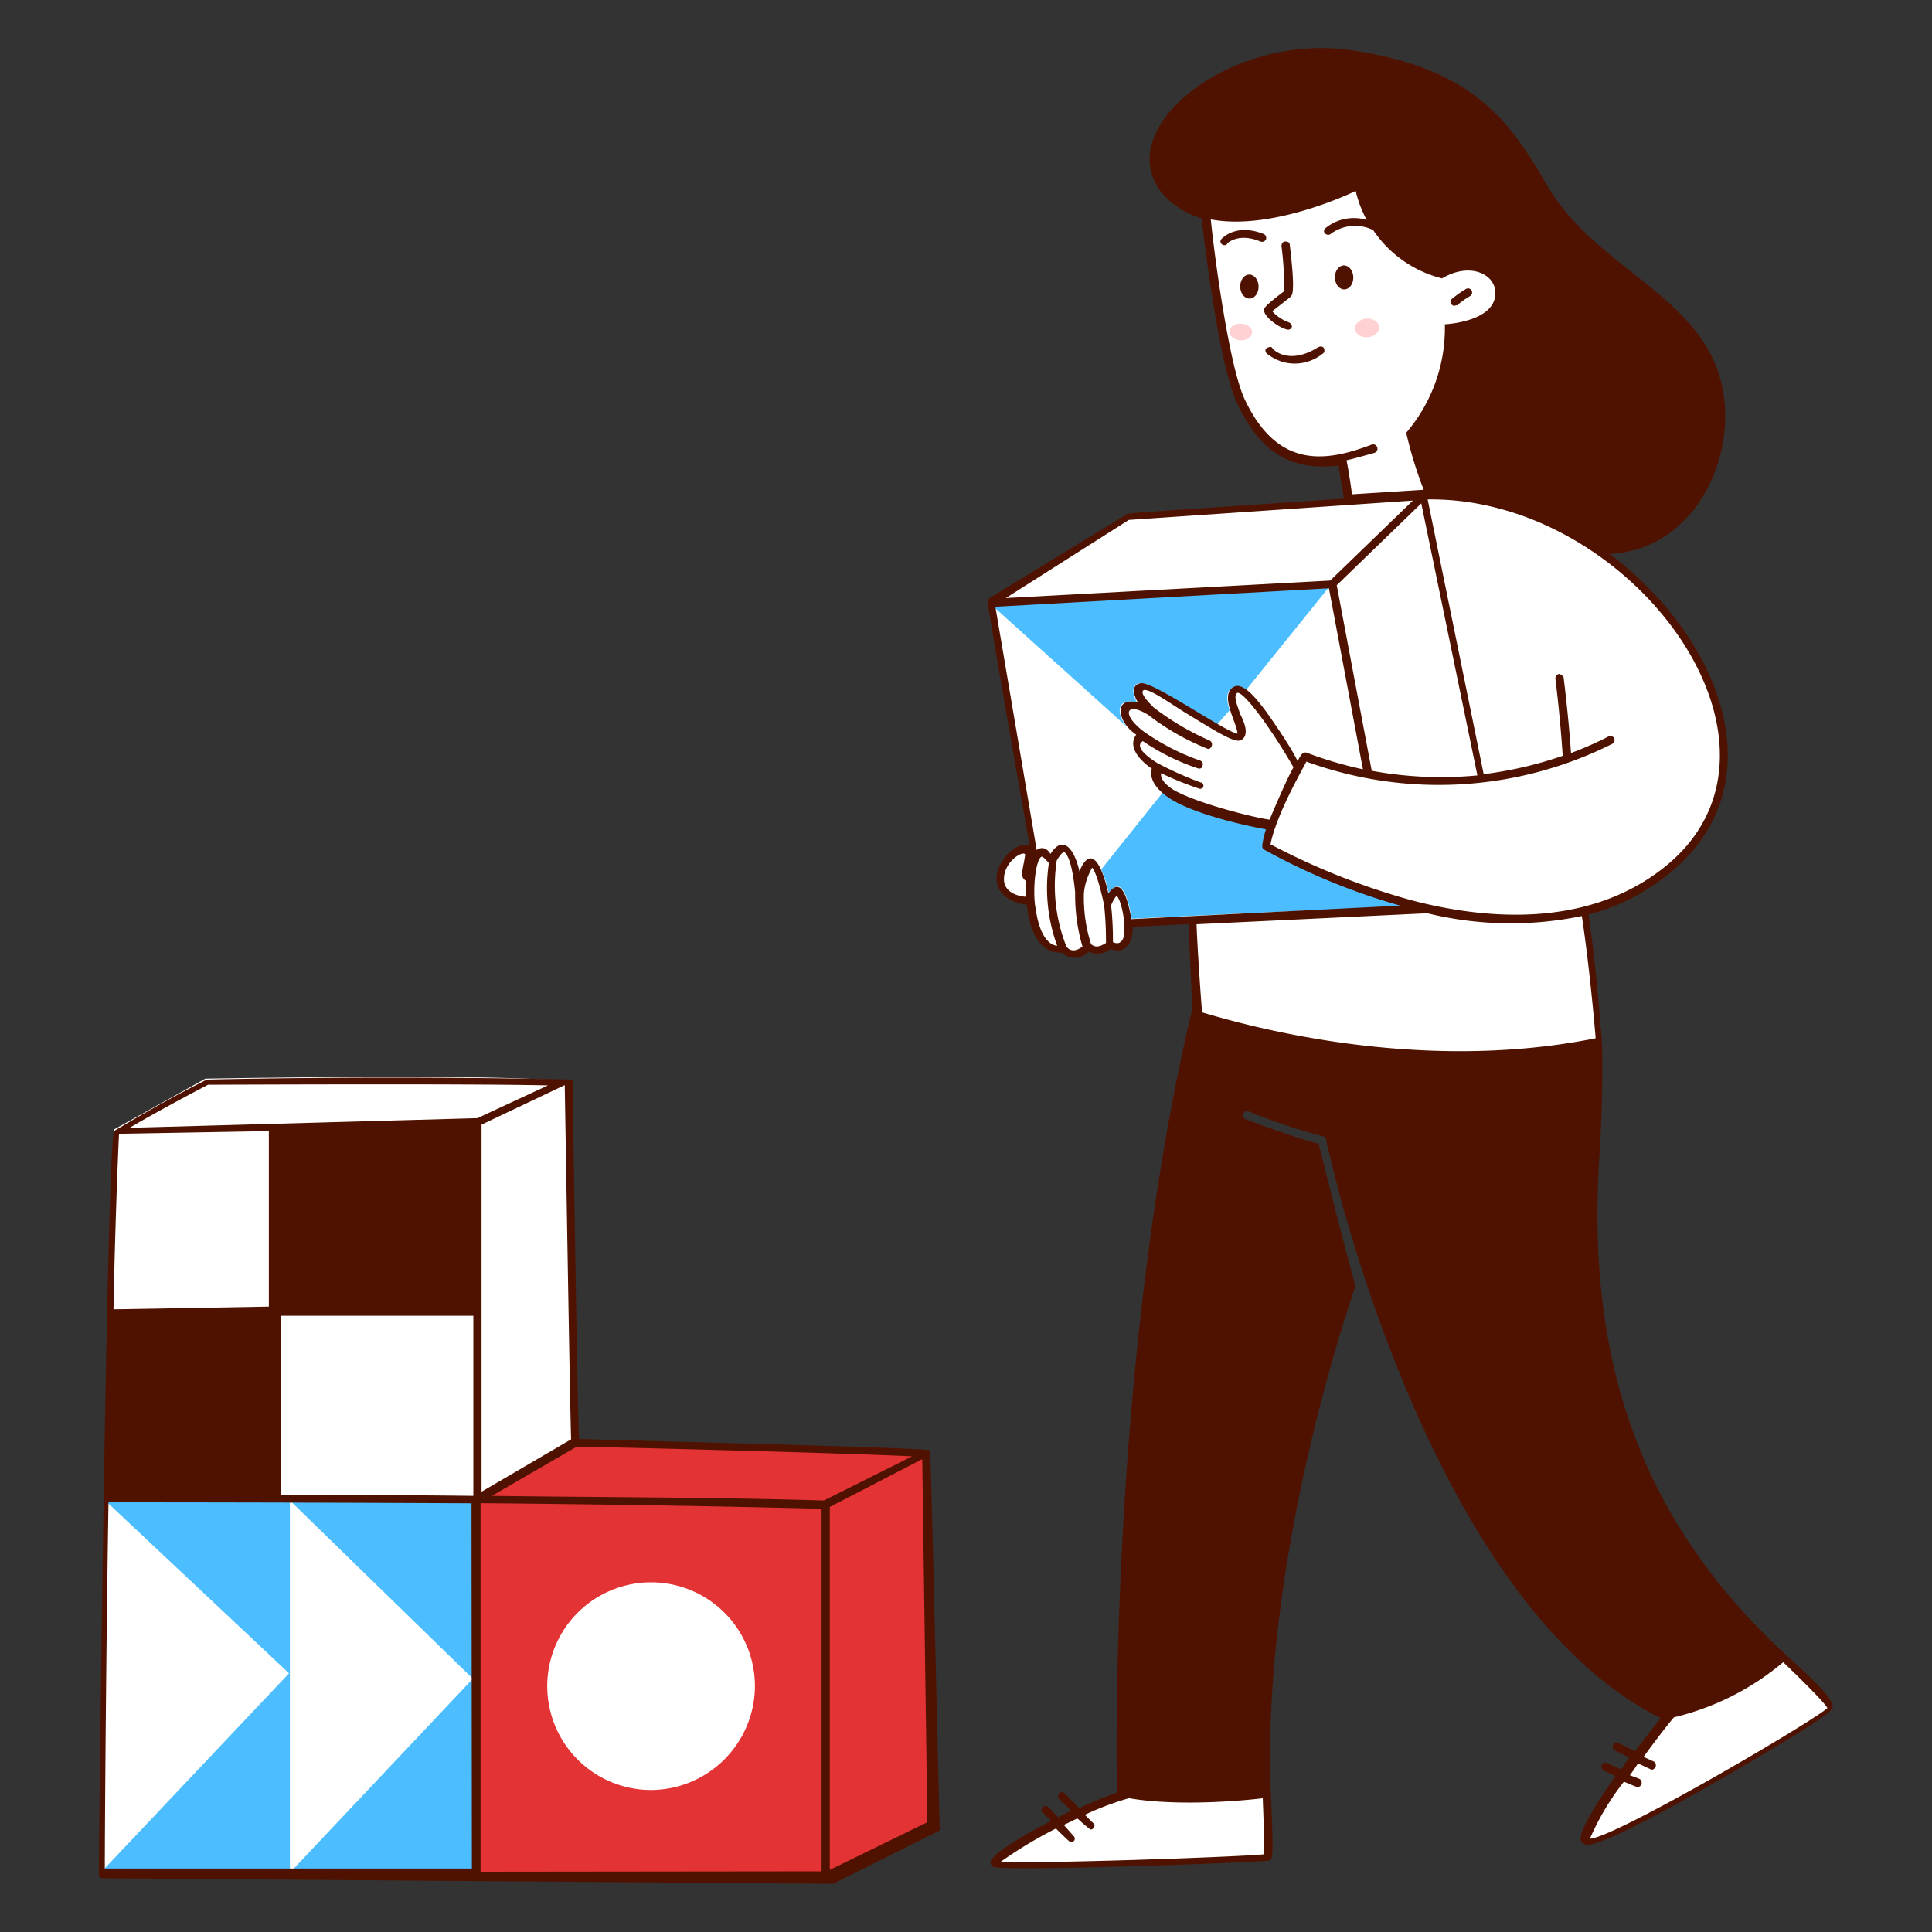 <svg xmlns="http://www.w3.org/2000/svg" width="400" height="400"><rect width="100%" height="100%" fill="#333333" stroke="none"/><path fill="#fff" d="M344.66 355.18c.2-.38 16.94-4.56 24-12.18 0 0 9.32 7.24 10.66 10.84 0 0-48.14 30.26-50.62 27.6-1.34-1.14 3.98-8.94 15.96-26.26zm-111.68 15.8s8.76 3.04 28.72.18a61.02 61.02 0 0 1 .38 13.32S208.58 387.6 206 386s26.98-15.02 26.98-15.02zm16.56-326.7s4.74 29.68 5.5 34 7.62 20.36 22.84 16.94l1.14 8.18s-44.52 3.24-45.28 3.24-27.2 16.54-28.54 17.88l8.94 52.14s-.94-1.34-3.42-.38-7.42 9.72 2.48 10.32c0 0 .94 10.28 6.46 10.28 0 0 3.42 2 5.7-.38a3.22 3.22 0 0 0 4.38-1.14s3.42 3.42 4.58-4.76h12.92l.76 19.78s40.92 16 82.78 4.96c0 0-2-22-2.66-26 0 0 35.32-8.92 28.16-40.52-7.86-34.62-45.1-46-60.52-45.66l-4-12a32.96 32.96 0 0 0 8-22.46s15.14-1.02 10-10.66c-2.62-4.78-11.42-.76-11.42-.76a26 26 0 0 1-16.56-18.46c-.48-.44-17.22 7.76-32.24 5.46z"/><path fill="#501200" d="M266.66 68.26c-1.52-.18-5.14-2.66-4.96-4.18 0-.76 4-3.62 4.2-3.82a72.38 72.38 0 0 0-.58-9.32c0-.38.2-.94.76-.94s.96.18.96.76c1.14 9.5.56 10.28.18 10.66s-3.42 2.66-3.8 3.04a8.58 8.58 0 0 0 3.42 2.28c1.02.5.68 1.52-.18 1.52zm-1.14 6.66a10 10 0 0 1-3.24-1.72c-.38-.38-.38-.94 0-1.14s.96-.38 1.14 0 3.42 3.62 9.52-.18c.38-.2.94-.2 1.14.18s.18.96-.2 1.14a9.2 9.2 0 0 1-8.36 1.72zm-12-24.16a.66.66 0 0 1-.56-.2.72.72 0 0 1 0-1.14c.18-.18 3.04-3.24 8.74-.94a.9.9 0 0 1 .38 1.14.92.92 0 0 1-1.14.38c-4.56-1.9-6.84.38-6.84.38-.1.38-.38.38-.58.38zm47.58 12.56c-.2 0-.58-.2-.58-.38a.72.72 0 0 1 .2-1.14 20.52 20.52 0 0 1 2.84-2 .84.84 0 1 1 .76 1.52 20 20 0 0 0-2.66 1.9c-.18-.1-.38.1-.56.1z"/><path fill="#4cbeff" d="M275.02 121.72 258 142.84a2.42 2.42 0 0 0-2.66-.56c-1.74.9-1.34 2.84-.76 4.76L252 150c-10.4-6.26-14.52-8.82-16-8.56-2.28.38-1.14 3.22-.56 4-4.2-1.14-4.58 2.3-2 5.14l-28.24-25.42zm-40.7 68.5c-1.72-10-4.2-6-4.76-5.32A22.58 22.58 0 0 0 228 180l12.8-16c3.52 3.52 16.8 6.94 21.5 7.62a20.86 20.86 0 0 0-.76 3.22c0 .38 0 .76.38.96a179.1 179.1 0 0 0 29.18 11.88c3.04 0-12.42.32-56.78 2.54z"/><path fill="#501200" d="M370.16 343c-31.78-29.1-41.7-63.16-39-104 .74-11.4.56-19.4.56-21.88 0-.94-1.14-16.54-2.84-27.78a43.8 43.8 0 0 0 17.12-8.82c21.84-18.16 10.58-48.24-12.76-65.84 16.76-.76 25.86-18.26 23.6-33.1-3.08-20.16-26.12-25.28-36.52-43.2-7.84-13.48-15.42-24.34-40.72-28s-50.62 16.94-38.44 30.26a17.54 17.54 0 0 0 7.62 4.56c.76 6.84 3.8 31 7.42 38.44 3.04 6.26 7.6 12.94 17.5 12.94a20.8 20.8 0 0 0 3.42-.2c.2 1.34.76 4.76 1.14 6.84-49.18 3.38-44.18 2.88-45.28 3.44-30.56 18.66-28.26 17.22-28.54 17.5 0 .66 1.52 10.18 8.76 50.98-2.68-1.14-6.78 3.06-6.86 6.66 0 4 4.18 5.34 6.28 5.52 0 .2.58 10.28 7.24 9.9a3.82 3.82 0 0 0 5.5-.18 4.36 4.36 0 0 0 4.58-.58c3.6 1.52 4.76-2.48 4.56-4.56l11.6-.58c0 1.34.76 17.5.76 17.5-16.92 70.78-15.78 155.64-15.6 162.3a75.66 75.66 0 0 0-7.8 3.24l-3.04-3.04c-.38-.38-.94-.38-1.14 0s-.38.94 0 1.14l2.48 2.46c-.96.38-1.9.96-2.68 1.34l-2-2.1c-.92-.92-2 .76-1.14 1.14l1.72 1.72c-.58.2-13.32 6.86-12.56 8.76a1.06 1.06 0 0 0 .58.76c3.04.94 56.3-.96 57.08-1.34s.92-.56.38-13.32c-2-44.52 13.3-93.42 17.5-105.6-3.62-13.12-6.86-26.62-7.62-29.48-5.32-1.34-14.84-4.96-15.22-5.14a.92.92 0 0 1-.38-1.14.9.9 0 0 1 1.14-.38 128.16 128.16 0 0 0 15.42 5.14.6.6 0 0 1 .56.56c0 .2 20 95.14 69.26 119.88l-5.32 6.84-3.42-1.72a.86.86 0 0 0-.76 1.54l3.04 1.52c-.58.76-1.14 1.7-1.72 2.46l-2.86-1.32a.9.9 0 0 0-1.14.38.92.92 0 0 0 .38 1.14l2.48 1.14c-4 5.7-7.42 11.22-7.22 13.12 0 .58.38.96 1.32 1.14 5.42 0 37.6-19.36 43.2-22.82 7.4-4.6 7.42-5.14 7.6-5.52.62-1.1-2.56-4.72-9.22-10.62zM212.44 185.66c-.96 0-4.58-.58-4.58-3.62 0-4 4.58-6.28 4.38-4.94-.54 3.42-1.14 4.36.2 5.32zm132.6-6.48c-16 13.14-37.48 11.22-52.7 7.24a144.44 144.44 0 0 1-29.3-11.62c1.34-6.64 7.24-16.54 7.42-17.12a80.18 80.18 0 0 0 63.36-3.68.94.94 0 0 0 .38-1.16.92.92 0 0 0-1.14-.38 69.72 69.72 0 0 1-7.8 3.44c-.58-8.38-1.52-15.42-1.52-15.6s-.58-.76-.96-.76-.76.56-.76.94c0 0 .96 7.42 1.52 16a80 80 0 0 1-16.36 3.8l-11.6-56.88c42.12-.6 79.9 50.74 49.46 75.78zM248.58 162a72.64 72.64 0 0 1-8.94-4c-5.36-3.36-3.24-4.38-3.04-4.56a46 46 0 0 0 11.6 5.7c.38 0 .76-.18.76-.56a.84.84 0 0 0-.56-1.14 46.98 46.98 0 0 1-11.62-6c-4.76-3.62-3.62-6.28.96-3.42a50.72 50.72 0 0 0 12.36 7.04c.38 0 .58-.2.76-.58a.9.9 0 0 0-.38-1.14 56.38 56.38 0 0 1-11.6-6.84c-.96-.96-2.66-2.68-2.28-3.44.56-1.14 5.74 2.62 8.94 4.58 8.46 5.18 10.66 6.46 11.8 5.32s.38-3.24-.58-5.14c-.56-1.72-1.52-3.8-.56-4.38 1.32-.18 6.66 6.86 11.6 15.42-1.72 3.04-4.94 10.84-4.94 10.84-3.06-.38-14.64-3.28-19.6-6-3.42-2-2.86-3.62-2.86-3.62a66.92 66.92 0 0 0 8 3.24c.38 0 .76-.2.76-.58s-.2-.74-.58-.74zm35.42-2.42-7.24-38.42 17.5-16.94 11.62 56.32a79.04 79.04 0 0 1-21.88-.96zm-26.28-76.86c-3.24-6.84-6.28-29.68-7.04-37.3 12.94 2.48 30-5.88 30-5.88a24.66 24.66 0 0 0 2.28 6 9.28 9.28 0 0 0-8.56 1.72c-.86.84.48 1.8 1.14 1.14a8.46 8.46 0 0 1 8.76-.76 24.32 24.32 0 0 0 14.26 10c5.7-3.42 11.04-.96 11.04 3.04 0 6-10.46 6.46-10.46 6.46a33.32 33.32 0 0 1-8 22.46 84.78 84.78 0 0 0 3.62 11.8l-14.84.94c-.2-1.52-.76-5.32-1.14-7.04 1.7-.38 3.6-.94 5.7-1.52a.9.9 0 1 0-.56-1.7c-9.36 3.54-19.36 5.1-26.2-9.36zm-24 24.92 58.8-4-17.12 16.56-67.16 3.62zm-19.4 80c-.54-4.2.18-9.7 1.32-10.28.2 0 .58.2 1.52 1.34a34.8 34.8 0 0 0 1.72 17.12c-.36-.08-3.52-.1-4.54-8.26zm6.48 8.36a34.14 34.14 0 0 1-2-17.88c.58-.94 1.14-1.7 1.52-1.7 0 0 1.52.38 2.28 8.36a38.16 38.16 0 0 0 1.52 11.22c-.28.12-1.98 1.64-3.32 0zm5.14-.38a31.4 31.4 0 0 1-1.52-10.84 13.36 13.36 0 0 1 1.7-5.14c.2.2 1.16 1.52 2.48 7.8a70.32 70.32 0 0 1 .38 7.8c-.56.3-1.9 1.26-2.98.3zm6-.56c-.38.38-1.14.18-1.52 0a65.74 65.74 0 0 0-.38-7.62 7.38 7.38 0 0 1 1.14-2c1.26 1.2 2.48 8.72.82 9.54zm2.3-4.76c-1.72-10-4.2-6-4.76-5.32-1.34-6-3.62-10.28-6-4.58-.76-3.6-3.04-8.18-6-3.6-1.14-2-2.84-.96-2.84-.76l-8.56-50.42 69.06-3.82 7.04 37.48a82.16 82.16 0 0 1-11.6-3.42c-.38-.18-.76 0-1.16.38a14.78 14.78 0 0 0-.76 1.34c-.86-1.8-2.66-4.66-4.66-7.58-3.22-4.78-6.48-8.94-8.56-7.8-3.1 1.68.76 7.6.76 9.7-2.5-.36-17.54-10.88-20-10.46s-1.14 3.22-.58 4c-5.14-1.32-4.38 4-.38 6.66-2.48 3.44 3.24 7.04 3.24 7.04s-1.3 2.82 3.62 6.1c5.34 3.56 17.3 6 20 6.46a21.1 21.1 0 0 0-.76 3.24c0 .38 0 .76.38.96a132.94 132.94 0 0 0 28.16 11.6zm27.2 182c.18 4.76.38 10 .18 11.62-5.5.56-46.98 2-54.4 1.52a89.58 89.58 0 0 1 11.4-6.86s2.86 2.86 3.06 2.86a.66.66 0 0 0 .56-.2.72.72 0 0 0 0-1.14l-2-2.28c.94-.38 1.9-.94 2.84-1.32a34.92 34.92 0 0 0 2.66 2.28.7.7 0 0 0 .58-.2c.38-.38.38-.94 0-1.14l-1.72-1.7a60.34 60.34 0 0 1 9.14-3.44c9.9 1.7 23.02.58 27.78 0zm-12.56-162.68c-.56-6.84-1.14-16.92-1.14-18.26l47.76-2.28a72.7 72.7 0 0 0 32 .58c1.34 8.74 2.48 20.54 2.86 25.3-36.88 7.42-72.36-2.66-81.4-5.34zm80.3 171.06a52.98 52.98 0 0 1 7.04-11.8s2.66 1.14 2.84 1.14.58-.18.76-.56a.94.94 0 0 0-.38-1.16l-2-.76a29.1 29.1 0 0 0 1.7-2.46s2.68 1.32 2.86 1.32.58-.18.76-.56a.9.9 0 0 0-.38-1.14l-2.1-.96c2.1-2.86 4.2-5.7 6.28-8.18a54.88 54.88 0 0 0 22.64-11.42s8.58 8.18 9.14 9.52c-3.8 3.24-43.76 26.64-49.08 27.02z"/><path fill="#501200" d="M276.384 57.48a1.9 2.48-1.27 1 0 3.8-.084 1.9 2.48-1.27 1 0-3.8.084m-19.612 1.894a1.9 2.48-1.27 1 0 3.8-.084 1.9 2.48-1.27 1 0-3.8.084"/><path fill="#ffd1d2" d="M280.57 68.15a2.48 1.9-5.81 1 0 4.934-.5 2.48 1.9-5.81 1 0-4.934.5m-23.75 2.3a2.28 1.72 3.1 1 0 .188-3.434 2.28 1.72 3.1 1 0-.186 3.434"/><path fill="#fff" d="m23.68 233.8 18.84-10.48s62.22-1.14 74.78.58l2 74.58s63.74.96 72.68 2.48c0 0 1.72 70.4 1.34 76.48 0 0-18.46 10.28-21.5 11.04 0 0-147.08.18-150.7-.58-.28-.18.28-111.1 2.56-154.1z"/><path fill="#4cbeff" d="M60.02 310.66v77.06H20.84l39-41.28-38.06-35.78h38.24zm38.06 0v77.06H60.02l37.88-40.16-37.88-36.9h38.06z"/><path fill="#e43335" d="M191.7 300.76c-9.14-.76-72.12-2.46-72.12-2.46L98.84 310 98 387.72h73.52l21.5-10.46c0-3.62-1.32-76.5-1.32-76.5zm-56.9 69.84a21.5 21.5 0 1 1 21.5-21.5 21.6 21.6 0 0 1-21.5 21.5z"/><path fill="#501200" d="M194.54 378.4c-1.5-62-1.76-74.92-2-77.48 0-.22 0-.72-.54-.72-4.38-.58-64.12-2-72.12-2.28-.38-8.2-1.34-74.22-1.34-74.4-40.38-.92-75.48 0-75.72 0C33.78 228 23.88 234 23.88 234s-.38.38-.38.58c-1.52 12-3.04 147.82-3.04 153.54a.82.82 0 0 0 .76.76l151.26 1.14 21.68-10.84c.38-.22.58-.4.38-.78zm-76.3-80.4L99.7 308.84v-76l17.22-8.18c.18 9.7 1.08 66.6 1.32 73.34zm-75.16-73.42c1.56 0 54.44-.26 70.36.14l-14.6 6.78-72 2c3.48-2.08 10.36-5.86 16.24-8.92zm-18.44 10.16 31.02-.56v36.34l-32.16.56c.38-20.36 1.14-36.34 1.14-36.34zM97.7 386.86h-76c0-6 .2-40.82.76-75.82 5.52 0 37.48 0 75.16.2zm-39.58-77.34v-37.1H98v37.28c-14.56-.18-28.26-.18-39.88-.18zm41.38 78v-76.3c23.02.2 48.52.58 70.6 1.16v75.06zm2.2-77.74 17.7-10.26c4 0 56 1.32 69.44 2l-18.26 9.14c-21.5-.66-46.06-.66-68.88-.96zm70.1 77.36V312l19.14-9.9 1.06 75.16z"/></svg>